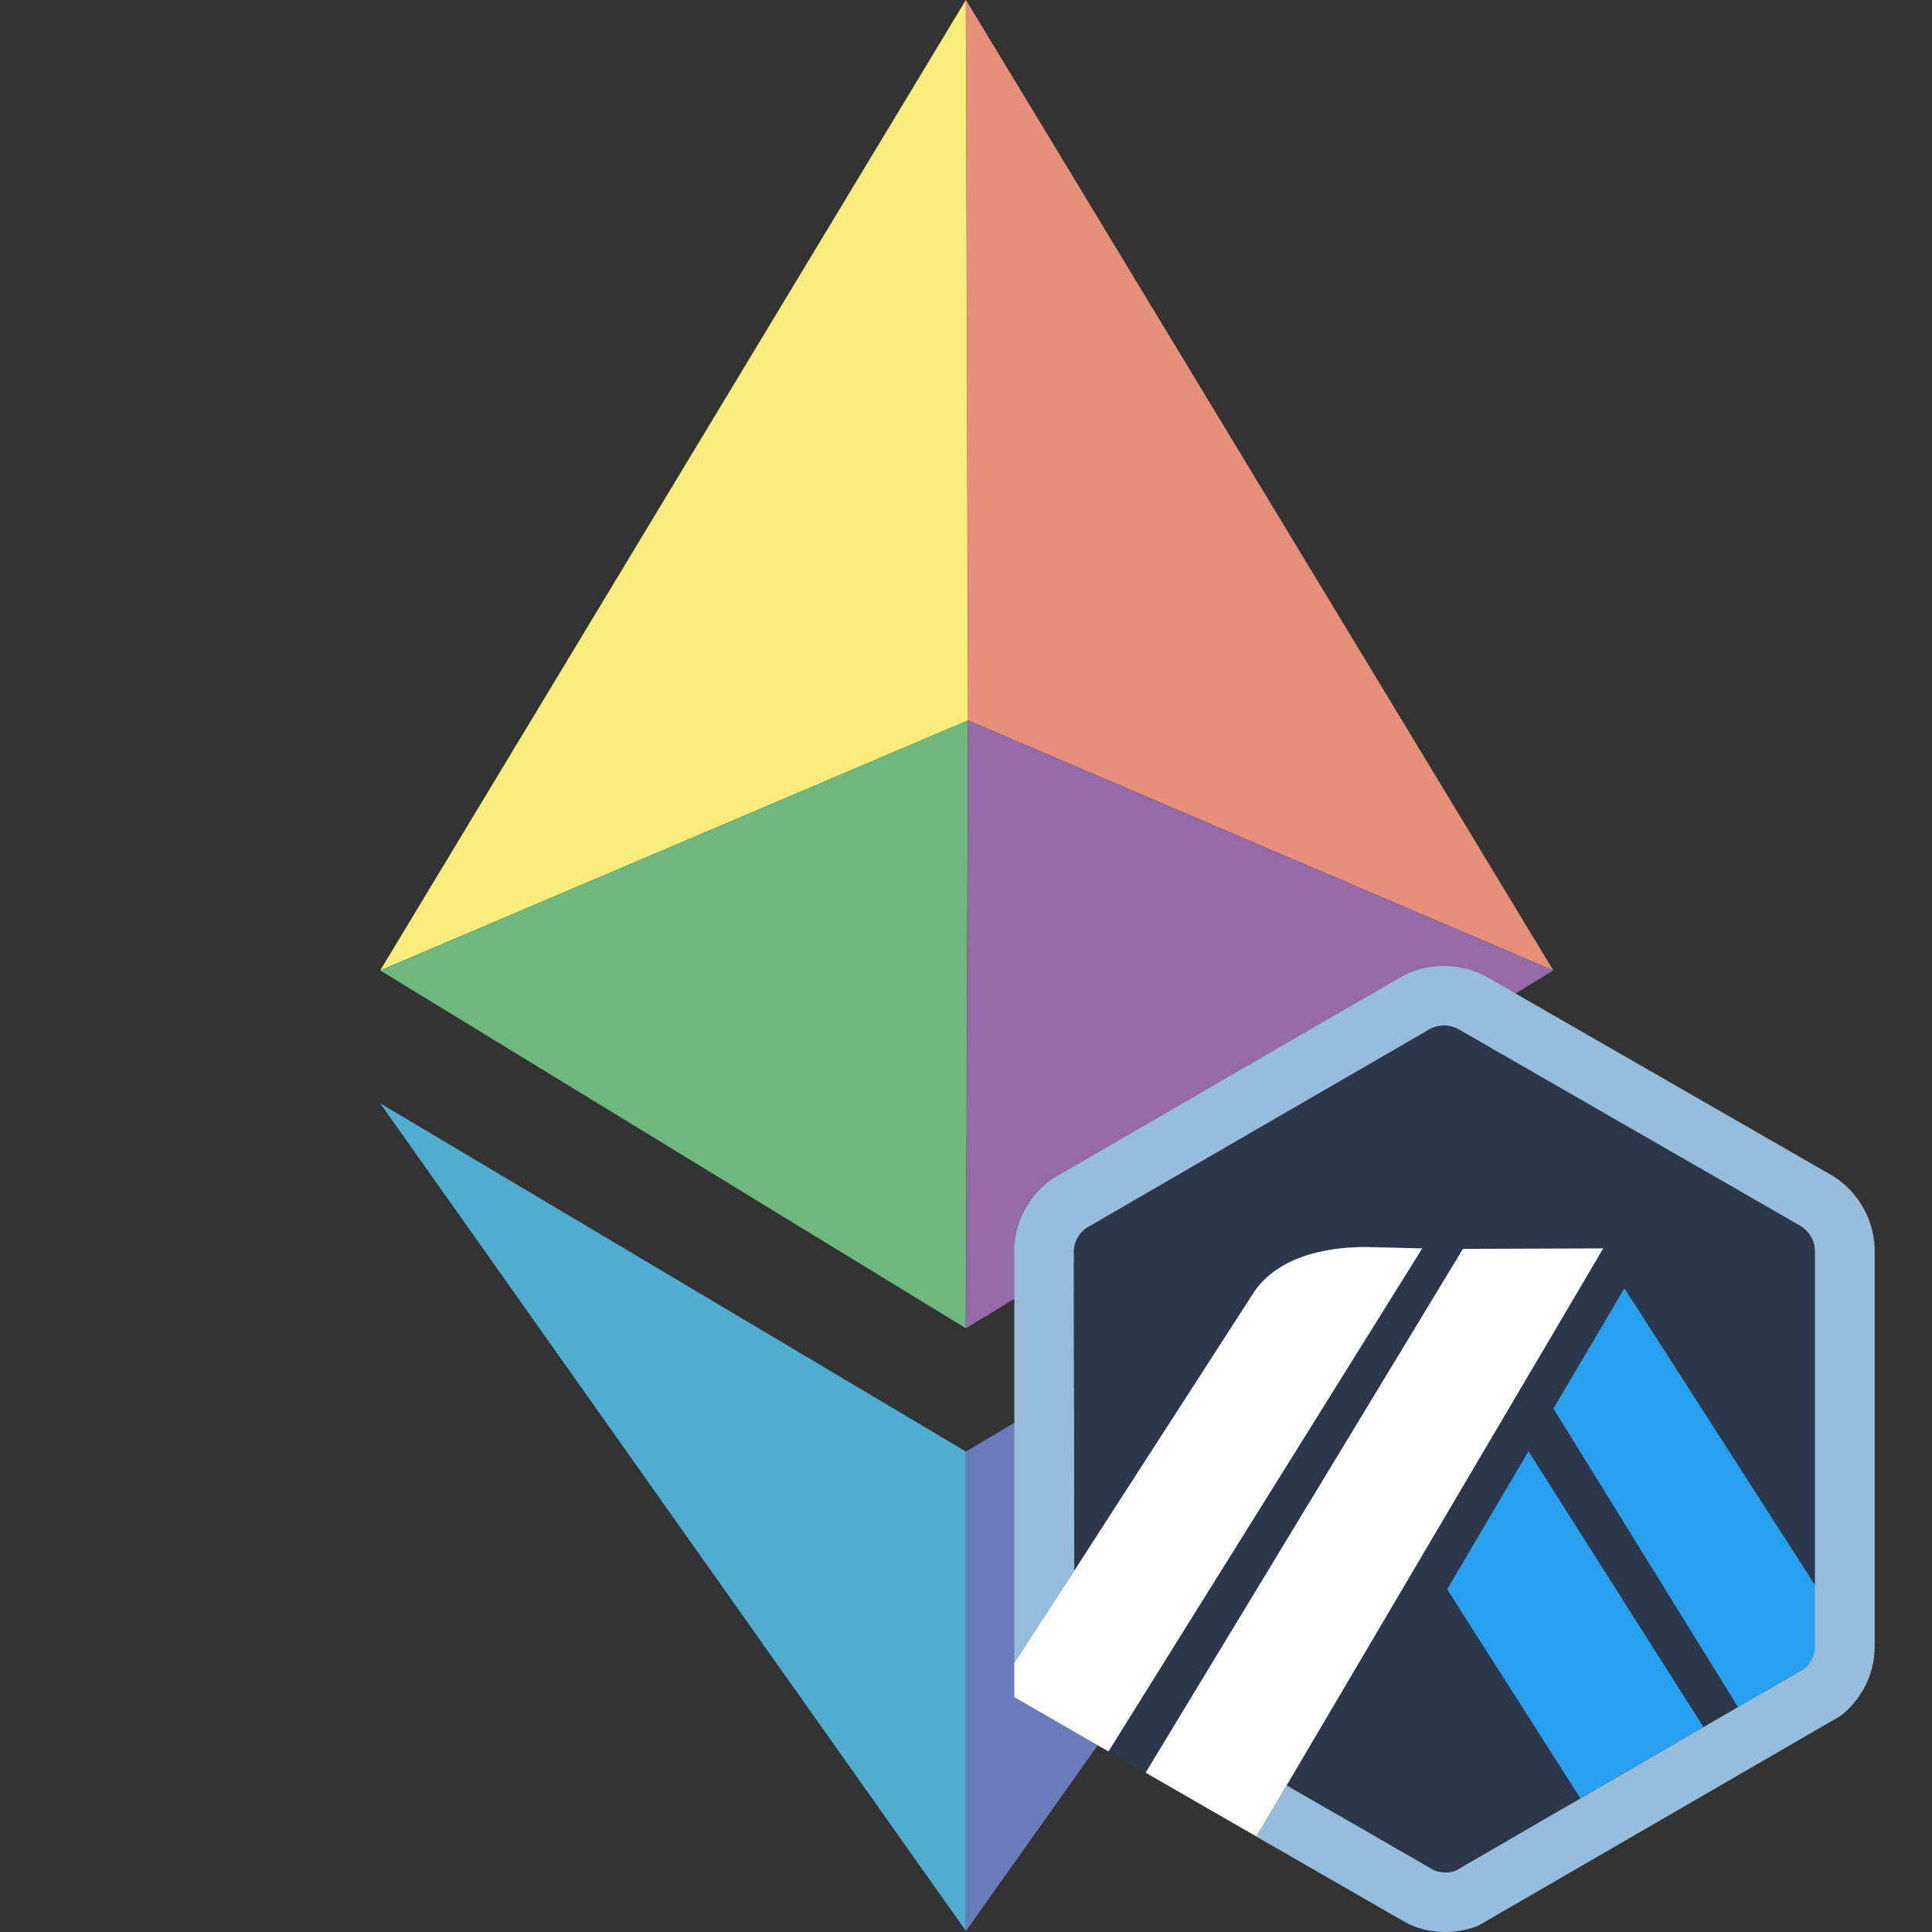 <svg width="24" height="24" viewBox="0 0 24 24" fill="none" xmlns="http://www.w3.org/2000/svg">
<rect x="0" y="0" width="24" height="24" fill="#333333" stroke="none"/>
<g clip-path="url(#clip0_1064_1141)">
<path d="M12 0L19.296 12.055L12.027 8.949L12 0Z" fill="#E68F7B"/>
<path d="M4.723 12.055L11.998 0L12.025 8.949L4.723 12.055Z" fill="#F8EC7C"/>
<path d="M11.998 16.5L4.723 12.055L12.025 8.948L11.998 16.5Z" fill="#6EB87D"/>
<path d="M19.296 12.055L12.027 8.948L12 16.5L19.296 12.055Z" fill="#946BA7"/>
<path d="M12 18.031L19.296 13.706L12 23.986V18.031Z" fill="#697CB9"/>
<path d="M11.998 18.031L4.723 13.706L11.998 23.986V18.031Z" fill="#4FADD0"/>
<path d="M19.296 17.498L20.178 16.003L22.553 19.703L22.554 20.412L22.546 15.527C22.544 15.468 22.526 15.41 22.497 15.359C22.467 15.308 22.426 15.265 22.376 15.233L18.1 12.774C18.049 12.749 17.993 12.737 17.936 12.737C17.88 12.738 17.824 12.751 17.773 12.775C17.76 12.782 17.747 12.789 17.735 12.797L17.72 12.807L13.569 15.212L13.553 15.22C13.531 15.229 13.511 15.242 13.491 15.255C13.413 15.311 13.36 15.395 13.343 15.489C13.341 15.503 13.339 15.518 13.338 15.532L13.345 19.513L15.557 16.084C15.836 15.629 16.442 15.483 17.006 15.491L17.667 15.508L13.771 21.756L14.23 22.02L18.173 15.514L19.916 15.508L15.983 22.178L17.622 23.121L17.818 23.234C17.902 23.267 17.996 23.269 18.082 23.239L22.418 20.726L21.589 21.206L19.296 17.498ZM19.633 22.34L17.977 19.743L18.988 18.028L21.162 21.454L19.633 22.34Z" fill="#2D374B"/>
<path d="M17.977 19.743L19.632 22.34L21.161 21.454L18.987 18.028L17.977 19.743Z" fill="#28A0F0"/>
<path d="M22.555 20.412L22.554 19.702L20.179 16.003L19.297 17.498L21.59 21.206L22.419 20.726C22.459 20.694 22.492 20.653 22.516 20.607C22.539 20.561 22.553 20.51 22.555 20.458L22.555 20.412Z" fill="#28A0F0"/>
<path d="M12.6 21.082L13.77 21.757L17.666 15.509L17.005 15.492C16.442 15.483 15.835 15.63 15.556 16.085L13.344 19.514L12.6 20.657L12.6 21.082Z" fill="white"/>
<path d="M19.916 15.508L18.173 15.514L14.231 22.021L15.609 22.814L15.983 22.179L19.916 15.508Z" fill="white"/>
<path d="M23.288 15.499C23.28 15.319 23.228 15.144 23.138 14.989C23.047 14.833 22.92 14.702 22.767 14.607L18.434 12.116C18.28 12.04 18.11 12 17.937 12C17.765 12 17.595 12.04 17.441 12.116C17.404 12.134 13.227 14.556 13.227 14.556C13.169 14.584 13.114 14.617 13.061 14.655C12.926 14.751 12.814 14.877 12.734 15.023C12.654 15.169 12.608 15.331 12.6 15.497V20.657L13.344 19.513L13.338 15.532C13.341 15.478 13.357 15.425 13.383 15.377C13.41 15.329 13.447 15.287 13.491 15.256C13.511 15.241 17.759 12.782 17.773 12.776C17.823 12.751 17.879 12.738 17.936 12.738C17.992 12.737 18.048 12.75 18.099 12.774L22.376 15.234C22.425 15.266 22.467 15.309 22.497 15.36C22.526 15.411 22.543 15.468 22.546 15.527V20.459C22.545 20.51 22.533 20.56 22.511 20.607C22.489 20.653 22.457 20.694 22.418 20.727L21.588 21.207L21.161 21.455L19.632 22.341L18.081 23.24C17.995 23.27 17.902 23.268 17.817 23.235L15.983 22.179L15.608 22.815L17.257 23.764C17.311 23.795 17.36 23.823 17.4 23.845C17.461 23.879 17.503 23.903 17.518 23.91C17.656 23.97 17.805 24.001 17.956 24C18.094 24 18.231 23.974 18.36 23.924L22.863 21.316C22.991 21.217 23.094 21.091 23.168 20.948C23.241 20.805 23.282 20.647 23.288 20.486L23.288 15.499Z" fill="#96BEDC"/>
</g>
<defs>
<clipPath id="clip0_1064_1141">
<rect width="24" height="24" fill="white"/>
</clipPath>
</defs>
</svg>
